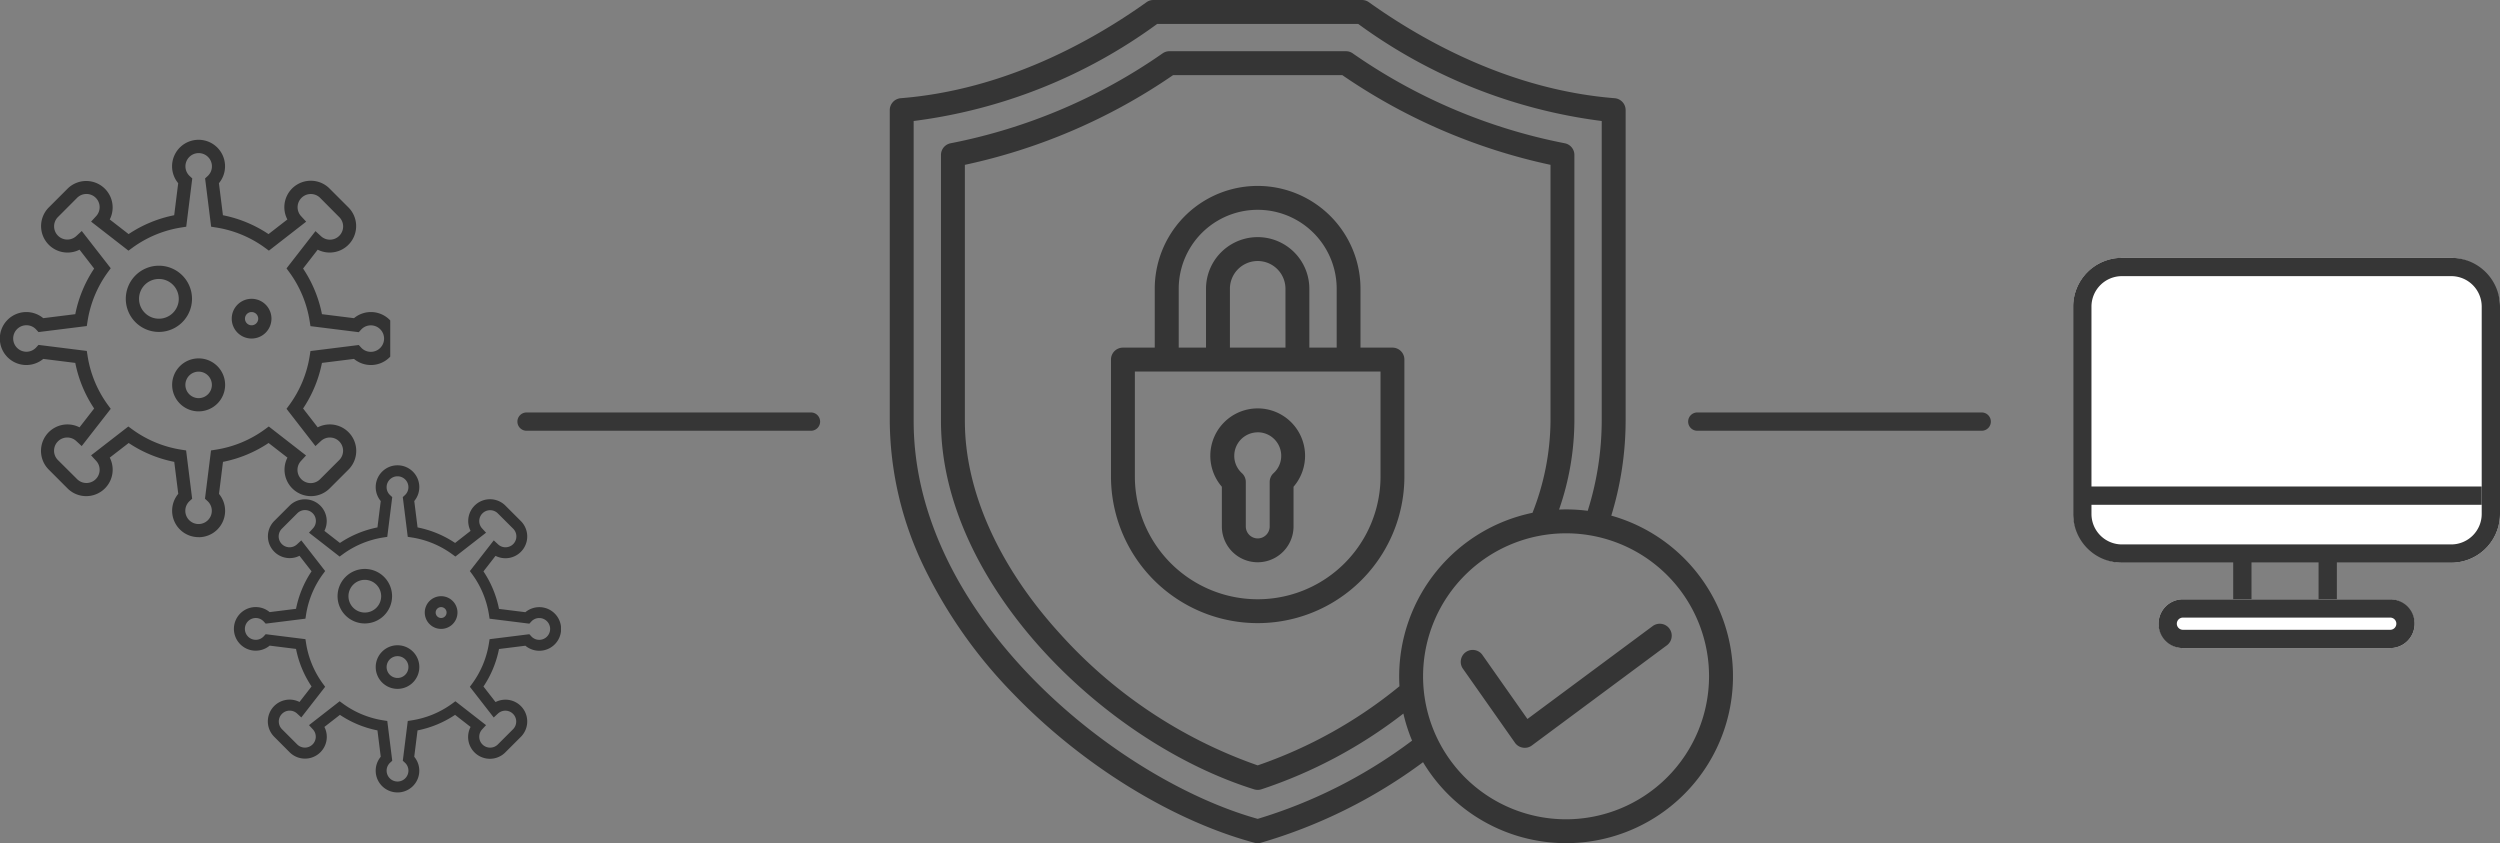 <svg xmlns="http://www.w3.org/2000/svg" xmlns:xlink="http://www.w3.org/1999/xlink" width="205" height="69.143" viewBox="0 0 205 69.143">
  <rect x="0" y="0" width="205" height="69.143" fill="#808080" stroke="none"/>
  <defs>
    <clipPath id="clip-path">
      <rect id="長方形_28373" data-name="長方形 28373" width="69.143" height="69.143" fill="none"/>
    </clipPath>
    <clipPath id="clip-path-2">
      <rect id="長方形_28390" data-name="長方形 28390" width="32" height="33" fill="none"/>
    </clipPath>
    <clipPath id="clip-path-3">
      <rect id="長方形_28390-2" data-name="長方形 28390" width="27" height="27" transform="translate(-0.252 0.185)" fill="none"/>
    </clipPath>
  </defs>
  <g id="グループ_59220" data-name="グループ 59220" transform="translate(-12169 -7694.857)">
    <g id="グループ_59210" data-name="グループ 59210" transform="translate(12241.96 7694.857)">
      <g id="グループ_59209" data-name="グループ 59209" clip-path="url(#clip-path)">
        <path id="パス_121797" data-name="パス 121797" d="M41.221,28.505H38.6V23.681a8.435,8.435,0,1,0-16.871,0v4.825H19.12a.977.977,0,0,0-.979.979v9.582a12.029,12.029,0,1,0,24.059,0V29.484a.978.978,0,0,0-.979-.979M23.695,23.681a6.476,6.476,0,1,1,12.953,0v4.825H34.406V23.681a4.236,4.236,0,1,0-8.473,0v4.825H23.695Zm8.754,4.825H27.893V23.681a2.277,2.277,0,0,1,4.555,0Zm7.794,10.561a10.072,10.072,0,1,1-20.144,0v-8.6H40.243Zm-13.011,4.1a2.939,2.939,0,1,0,5.878,0V39.914a3.885,3.885,0,1,0-5.878,0Zm2.939-7.719A1.928,1.928,0,0,1,32.1,37.376a1.906,1.906,0,0,1-.626,1.421.982.982,0,0,0-.32.723v3.651a.979.979,0,0,1-1.958,0V39.52a.982.982,0,0,0-.32-.723,1.906,1.906,0,0,1-.626-1.421,1.927,1.927,0,0,1,1.924-1.924m28.992,6.829a26.663,26.663,0,0,0,1.176-7.747V9.029a.981.981,0,0,0-.9-.976C50.957,7.377,43.8,3.4,39.292.184A.974.974,0,0,0,38.722,0H21.62a.974.974,0,0,0-.57.184C16.54,3.4,9.385,7.377.9,8.053a.983.983,0,0,0-.9.976v25.5A27.927,27.927,0,0,0,2.9,46.685a39.5,39.5,0,0,0,7.285,10.261c5.623,5.812,13,10.358,19.729,12.163a.976.976,0,0,0,.506,0A42.057,42.057,0,0,0,43.73,62.5,13.684,13.684,0,1,0,59.163,42.281M30.171,67.146C18.547,63.9,1.96,50.548,1.96,34.534V9.922A42.981,42.981,0,0,0,21.932,1.96H38.41A42.981,42.981,0,0,0,58.381,9.922V34.534a24.712,24.712,0,0,1-1.148,7.352,13.854,13.854,0,0,0-1.777-.114c-.192,0-.381.006-.573.014a22.433,22.433,0,0,0,1.257-7.252V12.708a.975.975,0,0,0-.8-.962A45.727,45.727,0,0,1,37.954,4.369a.966.966,0,0,0-.548-.17H22.935a.981.981,0,0,0-.551.17A45.691,45.691,0,0,1,5,11.746a.978.978,0,0,0-.8.962V34.534c0,13.256,13.278,26.314,25.68,30.193a1.032,1.032,0,0,0,.292.044,1.047,1.047,0,0,0,.292-.044,38.945,38.945,0,0,0,11.654-6.215,13.585,13.585,0,0,0,.712,2.219,40.5,40.5,0,0,1-12.658,6.415m11.6-11.69c0,.275.008.545.025.815a37.666,37.666,0,0,1-11.626,6.49A39.189,39.189,0,0,1,13.965,51.972c-5.033-5.52-7.805-11.715-7.805-17.438V13.517A47.857,47.857,0,0,0,23.236,6.159h13.87a47.857,47.857,0,0,0,17.076,7.358V34.534a20.93,20.93,0,0,1-1.477,7.516A13.709,13.709,0,0,0,41.772,55.456M55.456,67.182A11.725,11.725,0,1,1,67.182,55.456,11.738,11.738,0,0,1,55.456,67.182m8.27-14.268L52.653,61.129a.962.962,0,0,1-.74.178.969.969,0,0,1-.645-.4l-4.3-6.118a.98.98,0,0,1,1.6-1.126l3.721,5.294L62.558,51.34a.98.98,0,0,1,1.168,1.574" fill="#353535"/>
      </g>
    </g>
    <g id="グループ_59216" data-name="グループ 59216" transform="translate(12169 7706)">
      <g id="グループ_59215" data-name="グループ 59215" transform="translate(0 0)" clip-path="url(#clip-path-2)">
        <path id="パス_121805" data-name="パス 121805" d="M16.287,32.574a2.166,2.166,0,0,1-1.67-3.553L14.289,26.4a10.33,10.33,0,0,1-3.738-1.547L9,26.052a2.169,2.169,0,0,1-3.467,2.52L4,27.036a2.169,2.169,0,0,1,2.52-3.467l1.2-1.546a10.33,10.33,0,0,1-1.547-3.738l-2.626-.328a2.172,2.172,0,1,1,0-3.34l2.626-.328a10.33,10.33,0,0,1,1.547-3.738L6.523,9A2.169,2.169,0,0,1,4,5.538L5.538,4A2.169,2.169,0,0,1,9,6.523l1.546,1.2a10.33,10.33,0,0,1,3.738-1.547l.328-2.626a2.172,2.172,0,1,1,3.34,0l.328,2.626a10.33,10.33,0,0,1,3.738,1.547l1.546-1.2A2.169,2.169,0,0,1,27.036,4l1.536,1.536A2.169,2.169,0,0,1,26.052,9l-1.2,1.546A10.329,10.329,0,0,1,26.4,14.289l2.626.328a2.172,2.172,0,1,1,0,3.34l-2.626.328a10.329,10.329,0,0,1-1.547,3.738l1.2,1.546a2.169,2.169,0,0,1,2.52,3.467l-1.536,1.536a2.169,2.169,0,0,1-3.467-2.52l-1.546-1.2A10.33,10.33,0,0,1,18.285,26.4l-.328,2.626a2.166,2.166,0,0,1-1.67,3.553m-5.763-9.08.33.242a9.221,9.221,0,0,0,4.007,1.659l.4.063.495,3.96-.206.189a1.071,1.071,0,0,0-.354.8,1.086,1.086,0,0,0,2.172,0,1.071,1.071,0,0,0-.354-.8l-.206-.189.495-3.96.4-.063a9.221,9.221,0,0,0,4.007-1.659l.33-.242,3.055,2.376-.4.434a1.083,1.083,0,0,0,1.563,1.5L27.8,26.268a1.083,1.083,0,0,0-1.5-1.563l-.434.4L23.494,22.05l.242-.33a9.22,9.22,0,0,0,1.659-4.007l.063-.4,3.961-.495.189.206a1.071,1.071,0,0,0,.8.354,1.086,1.086,0,0,0,0-2.172,1.071,1.071,0,0,0-.8.354l-.189.206-3.961-.495-.063-.4a9.22,9.22,0,0,0-1.659-4.007l-.242-.33,2.376-3.055.434.4a1.083,1.083,0,0,0,1.5-1.563L26.268,4.77a1.083,1.083,0,0,0-1.563,1.5l.4.434L22.05,9.08l-.33-.242A9.221,9.221,0,0,0,17.713,7.18l-.4-.063-.495-3.96.206-.189a1.072,1.072,0,0,0,.354-.8,1.086,1.086,0,0,0-2.172,0,1.072,1.072,0,0,0,.354.8l.206.189-.495,3.96-.4.063a9.22,9.22,0,0,0-4.007,1.659l-.33.242L7.469,6.7l.4-.434a1.083,1.083,0,0,0-1.563-1.5L4.77,6.306a1.083,1.083,0,0,0,1.5,1.563l.434-.4L9.08,10.524l-.242.33A9.221,9.221,0,0,0,7.18,14.862l-.063.4-3.96.495-.189-.206a1.072,1.072,0,0,0-.8-.354,1.086,1.086,0,0,0,0,2.172,1.071,1.071,0,0,0,.8-.354l.189-.206,3.96.495.063.4A9.221,9.221,0,0,0,8.838,21.72l.242.33L6.7,25.105l-.434-.4a1.083,1.083,0,0,0-1.5,1.563L6.306,27.8a1.083,1.083,0,0,0,1.563-1.5l-.4-.434Z" transform="translate(0 0.33)" fill="#333"/>
        <path id="パス_121806" data-name="パス 121806" d="M192.715,195.429a2.715,2.715,0,1,1,2.715-2.715,2.718,2.718,0,0,1-2.715,2.715m0-4.343a1.629,1.629,0,1,0,1.629,1.629,1.631,1.631,0,0,0-1.629-1.629" transform="translate(-179.685 -179.354)" fill="#333"/>
        <path id="パス_121807" data-name="パス 121807" d="M262.172,334.343a2.172,2.172,0,1,1,2.172-2.172,2.174,2.174,0,0,1-2.172,2.172m0-3.257a1.086,1.086,0,1,0,1.086,1.086,1.087,1.087,0,0,0-1.086-1.086" transform="translate(-245.884 -311.754)" fill="#333"/>
        <path id="パス_121808" data-name="パス 121808" d="M351.629,243.257a1.629,1.629,0,1,1,1.629-1.629,1.631,1.631,0,0,1-1.629,1.629m0-2.172a.543.543,0,1,0,.543.543.544.544,0,0,0-.543-.543" transform="translate(-330.998 -226.64)" fill="#333"/>
      </g>
    </g>
    <g id="グループ_59217" data-name="グループ 59217" transform="translate(12188.252 7732.815)">
      <g id="グループ_59215-2" data-name="グループ 59215" transform="translate(0 0)" clip-path="url(#clip-path-3)">
        <path id="パス_121805-2" data-name="パス 121805" d="M13.408,26.817a1.783,1.783,0,0,1-1.375-2.925l-.27-2.162a8.5,8.5,0,0,1-3.077-1.274l-1.273.99a1.786,1.786,0,0,1-2.854,2.075L3.3,22.257A1.786,1.786,0,0,1,5.37,19.4l.99-1.273a8.5,8.5,0,0,1-1.274-3.077l-2.162-.27a1.788,1.788,0,1,1,0-2.749l2.162-.27A8.5,8.5,0,0,1,6.36,8.686L5.37,7.413A1.786,1.786,0,0,1,3.3,4.559L4.559,3.3A1.786,1.786,0,0,1,7.413,5.37l1.273.99a8.5,8.5,0,0,1,3.077-1.274l.27-2.162a1.788,1.788,0,1,1,2.749,0l.27,2.162A8.5,8.5,0,0,1,18.13,6.36L19.4,5.37A1.786,1.786,0,0,1,22.257,3.3l1.264,1.264a1.786,1.786,0,0,1-2.075,2.854l-.99,1.273a8.5,8.5,0,0,1,1.274,3.077l2.162.27a1.788,1.788,0,1,1,0,2.749l-2.162.27a8.5,8.5,0,0,1-1.274,3.077l.99,1.273a1.786,1.786,0,0,1,2.075,2.854l-1.264,1.264A1.786,1.786,0,0,1,19.4,21.447l-1.273-.99a8.5,8.5,0,0,1-3.077,1.274l-.27,2.162a1.783,1.783,0,0,1-1.375,2.925M8.664,19.341l.272.2a7.591,7.591,0,0,0,3.3,1.365l.333.052.407,3.26-.169.156a.882.882,0,0,0-.292.655.894.894,0,1,0,1.788,0,.882.882,0,0,0-.292-.655l-.169-.156.407-3.26.333-.052a7.591,7.591,0,0,0,3.3-1.365l.272-.2L20.668,21.3l-.329.357a.892.892,0,0,0,1.286,1.235l1.264-1.264a.892.892,0,0,0-1.235-1.286l-.357.329-1.956-2.515.2-.272a7.59,7.59,0,0,0,1.365-3.3l.052-.333,3.26-.407.156.169a.882.882,0,0,0,.655.292.894.894,0,1,0,0-1.788.882.882,0,0,0-.655.292l-.156.169-3.26-.407-.052-.333a7.59,7.59,0,0,0-1.365-3.3l-.2-.272L21.3,6.149l.357.329a.892.892,0,0,0,1.235-1.287L21.625,3.927a.892.892,0,0,0-1.286,1.235l.329.357L18.153,7.475l-.272-.2a7.591,7.591,0,0,0-3.3-1.365l-.333-.052L13.841,2.6l.169-.156a.882.882,0,0,0,.292-.655.894.894,0,0,0-1.788,0,.882.882,0,0,0,.292.655l.169.156-.407,3.26-.333.052a7.591,7.591,0,0,0-3.3,1.365l-.272.2L6.149,5.519l.329-.357A.892.892,0,0,0,5.191,3.927L3.927,5.191A.892.892,0,0,0,5.162,6.478l.357-.329L7.475,8.664l-.2.272a7.591,7.591,0,0,0-1.365,3.3l-.052.333-3.26.407-.156-.169a.882.882,0,0,0-.655-.292.894.894,0,0,0,0,1.788.882.882,0,0,0,.655-.292l.156-.169,3.26.407.052.333a7.591,7.591,0,0,0,1.365,3.3l.2.272L5.519,20.668l-.357-.329a.892.892,0,0,0-1.235,1.286l1.264,1.264a.892.892,0,0,0,1.286-1.235L6.149,21.3Z" transform="translate(-0.064 0.204)" fill="#333"/>
        <path id="パス_121806-2" data-name="パス 121806" d="M192.235,194.469a2.235,2.235,0,1,1,2.235-2.235,2.237,2.237,0,0,1-2.235,2.235m0-3.576a1.341,1.341,0,1,0,1.341,1.341,1.342,1.342,0,0,0-1.341-1.341" transform="translate(-181.572 -181.304)" fill="#333"/>
        <path id="パス_121807-2" data-name="パス 121807" d="M261.788,333.576a1.788,1.788,0,1,1,1.788-1.788,1.79,1.79,0,0,1-1.788,1.788m0-2.682a.894.894,0,1,0,.894.894.895.895,0,0,0-.894-.894" transform="translate(-248.443 -315.047)" fill="#333"/>
        <path id="パス_121808-2" data-name="パス 121808" d="M351.341,242.682a1.341,1.341,0,1,1,1.341-1.341,1.342,1.342,0,0,1-1.341,1.341m0-1.788a.447.447,0,1,0,.447.447.447.447,0,0,0-.447-.447" transform="translate(-334.421 -229.07)" fill="#333"/>
      </g>
    </g>
    <path id="線_316" data-name="線 316" d="M23.322.75H0A.75.75,0,0,1-.75,0,.75.75,0,0,1,0-.75H23.322a.75.75,0,0,1,.75.75A.75.75,0,0,1,23.322.75Z" transform="translate(12212.178 7729.429)" fill="#363636"/>
    <path id="線_317" data-name="線 317" d="M23.322.75H0A.75.75,0,0,1-.75,0,.75.75,0,0,1,0-.75H23.322a.75.75,0,0,1,.75.75A.75.75,0,0,1,23.322.75Z" transform="translate(12308.178 7729.429)" fill="#363636"/>
    <rect id="長方形_28392" data-name="長方形 28392" width="35" height="25" rx="4" transform="translate(12339 7716)" fill="#fff"/>
    <path id="長方形_28392_-_アウトライン" data-name="長方形 28392 - アウトライン" d="M4,1.5A2.5,2.5,0,0,0,1.5,4V21A2.5,2.5,0,0,0,4,23.5H31A2.5,2.5,0,0,0,33.5,21V4A2.5,2.5,0,0,0,31,1.5H4M4,0H31a4,4,0,0,1,4,4V21a4,4,0,0,1-4,4H4a4,4,0,0,1-4-4V4A4,4,0,0,1,4,0Z" transform="translate(12339 7716)" fill="#363636"/>
    <path id="パス_121810" data-name="パス 121810" d="M12351.622,7745.091h-1.5v-4.467h1.5Z" transform="translate(2)" fill="#363636"/>
    <path id="パス_121811" data-name="パス 121811" d="M12351.622,7745.091h-1.5v-4.467h1.5Z" transform="translate(9)" fill="#363636"/>
    <path id="線_318" data-name="線 318" d="M33,.75H0V-.75H33Z" transform="translate(12339.5 7735.5)" fill="#363636"/>
    <rect id="長方形_28393" data-name="長方形 28393" width="21" height="4" rx="2" transform="translate(12346 7744)" fill="#fff"/>
    <path id="長方形_28393_-_アウトライン" data-name="長方形 28393 - アウトライン" d="M2,1.5a.5.5,0,0,0,0,1H19a.5.5,0,0,0,0-1H2M2,0H19a2,2,0,0,1,0,4H2A2,2,0,0,1,2,0Z" transform="translate(12346 7744)" fill="#363636"/>
  </g>
</svg>
